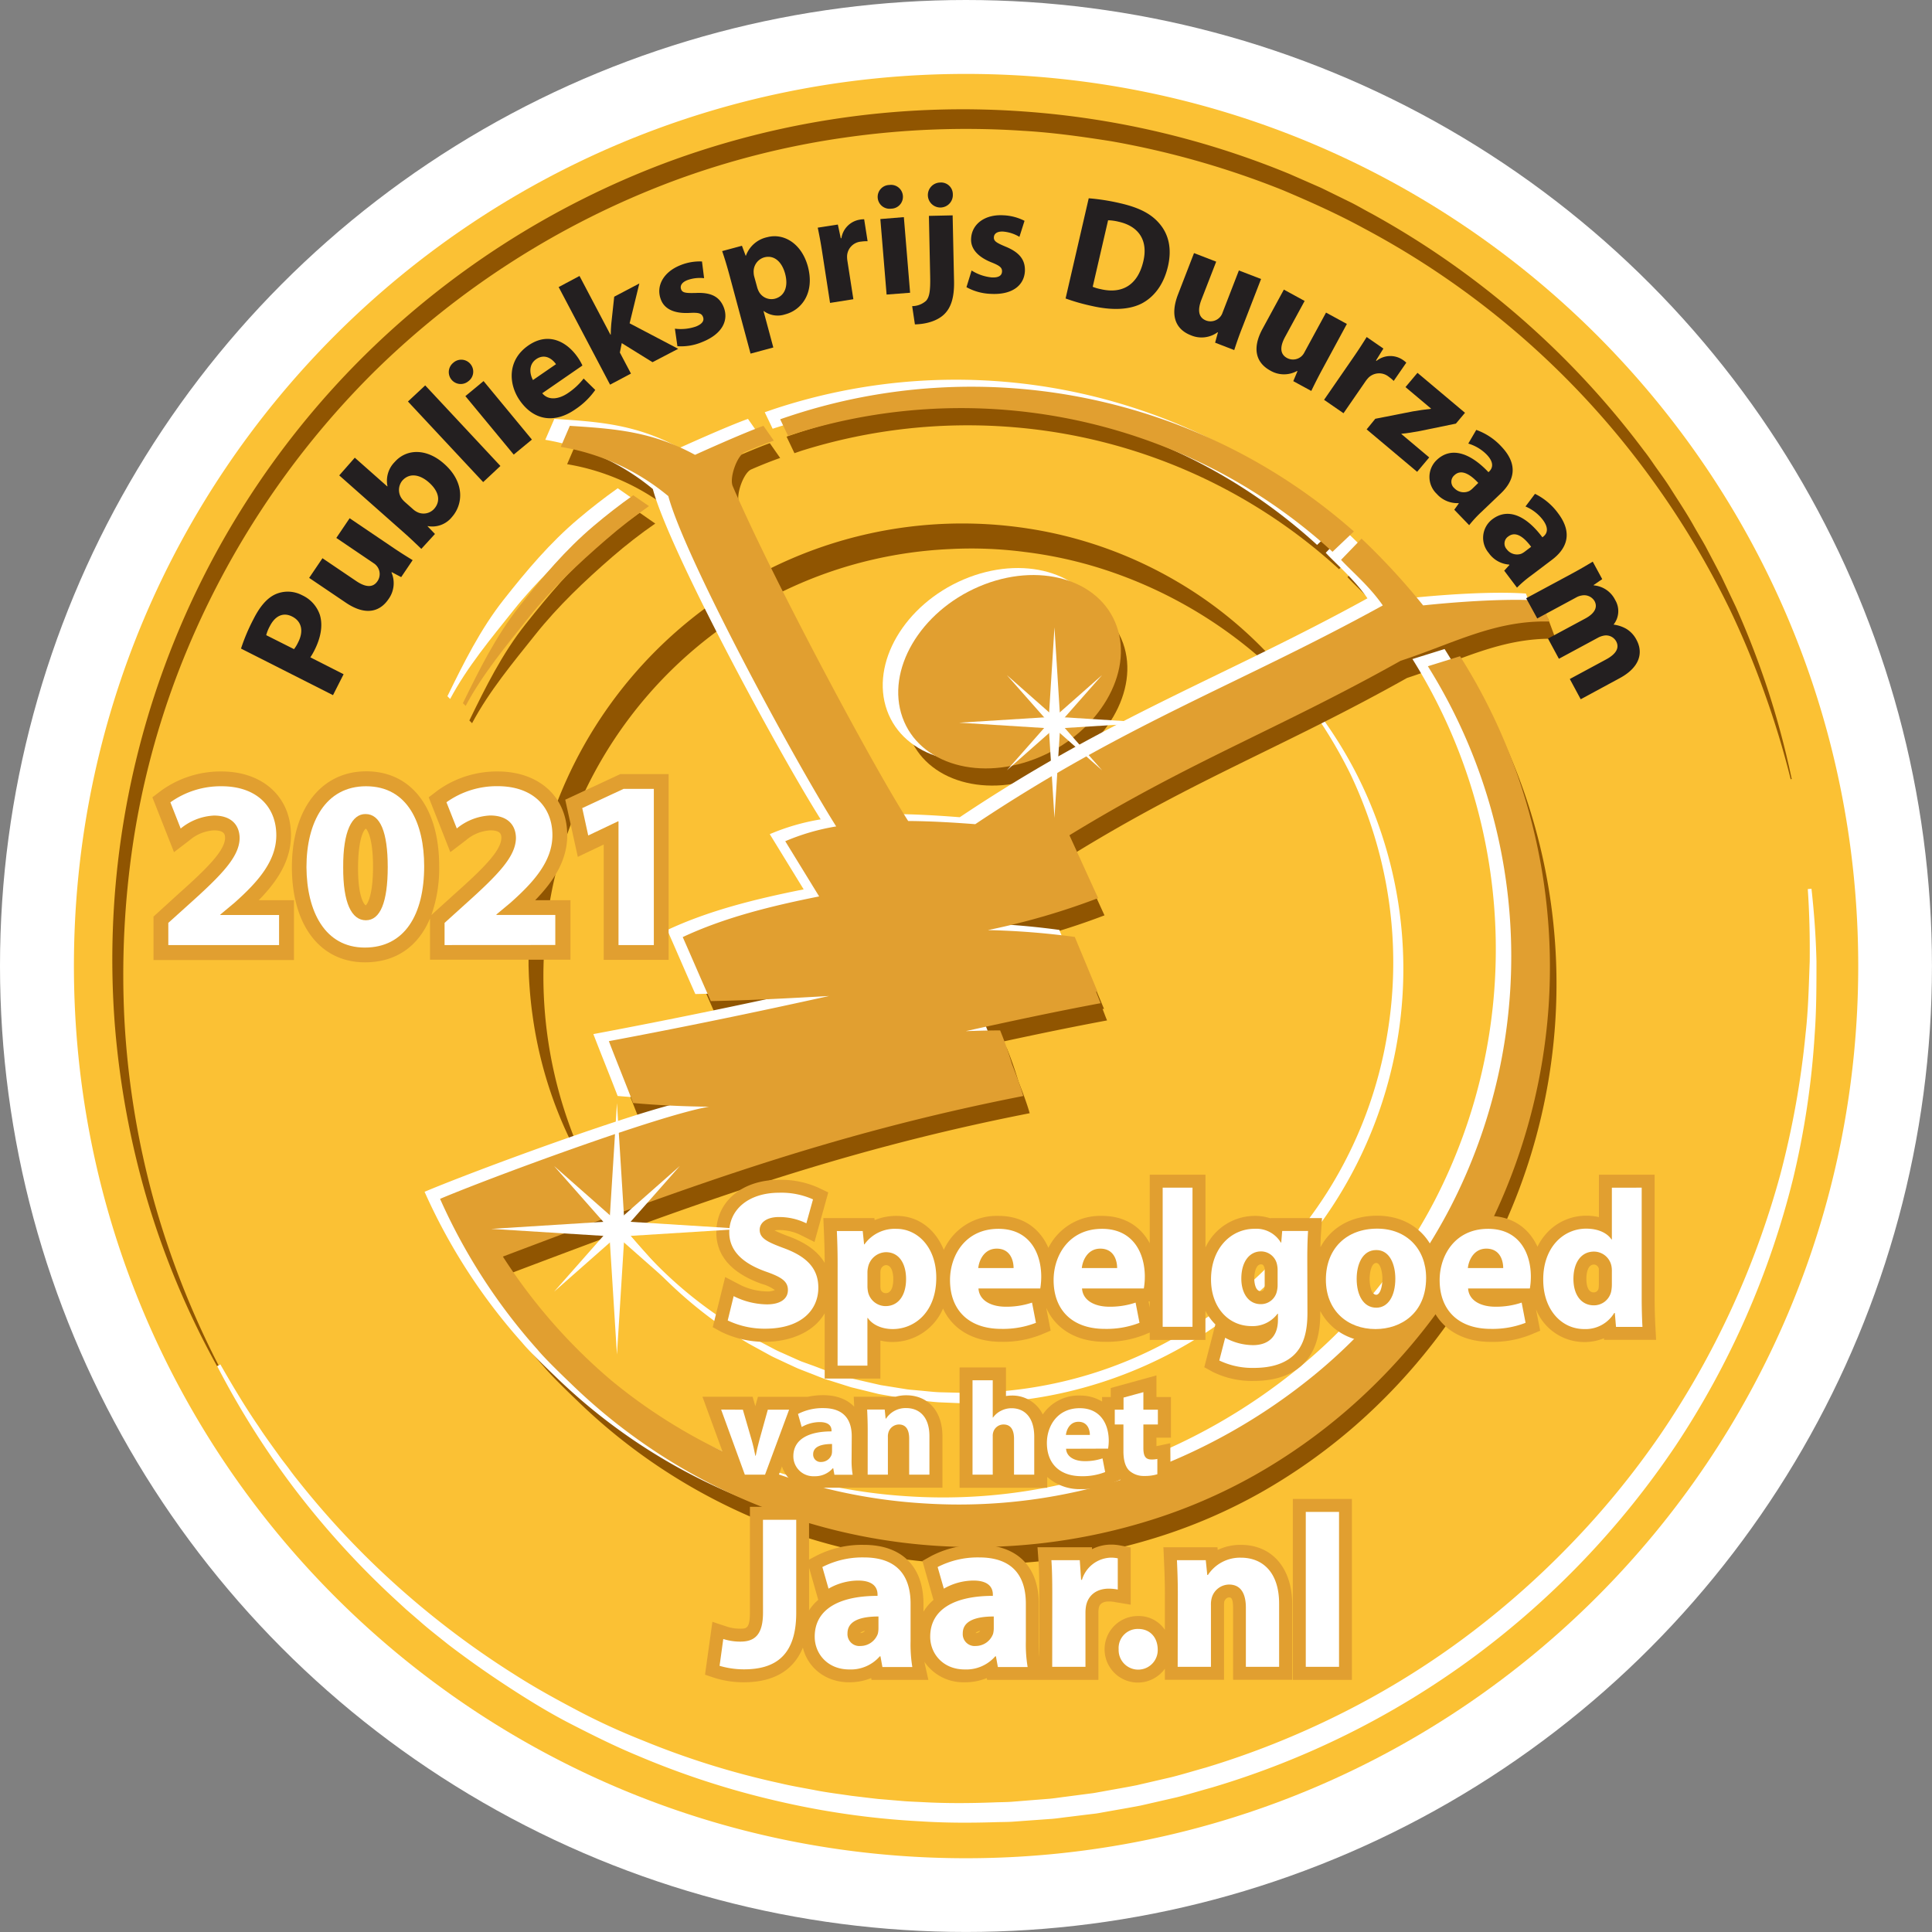 <svg xmlns="http://www.w3.org/2000/svg" viewBox="0 0 522.75 522.75"><rect x="0" y="0" width="522.75" height="522.75" fill="#808080" stroke="none"/><defs><style>.cls-1{fill:#fff;}.cls-2{fill:#fbc134;}.cls-3{fill:#905501;}.cls-4{fill:#e19f30;}.cls-5{fill:#231f20;}</style></defs><g id="itte_achtergrond" data-name="itte achtergrond"><circle class="cls-1" cx="261.37" cy="261.37" r="261.37"/></g><g id="Goud"><circle class="cls-2" cx="261.37" cy="261.37" r="124.49"/><path class="cls-2" d="M261.37,20C128.05,20,20,128.05,20,261.37S128.05,502.79,261.37,502.79,502.79,394.7,502.79,261.37,394.7,20,261.37,20Zm0,361.37a120,120,0,1,1,120-120A120,120,0,0,1,261.37,381.33Z"/><path class="cls-1" d="M161.09,321.27a128.38,128.38,0,0,0,14.55,18.82,112.84,112.84,0,0,0,18,15.51c3.19,2.34,6.62,4.32,10,6.37l5.25,2.76A28.46,28.46,0,0,0,211.5,366l2.7,1.21c.9.39,1.79.82,2.71,1.19l2.77,1c1.86.66,3.67,1.46,5.58,2l5.67,1.69,5.77,1.32,1.44.33c.48.1,1,.16,1.45.24l2.92.47,2.92.47c1,.14,2,.19,2.94.29,2,.16,3.92.42,5.88.5l5.91.15a115.29,115.29,0,0,0,23.45-2.19,114,114,0,0,0,43.1-18.29,118.67,118.67,0,0,0,32.4-33.79,114.81,114.81,0,0,0,16.43-43.85,117.28,117.28,0,0,0-2.1-46.92,121.3,121.3,0,0,0-8-22.26A127.05,127.05,0,0,0,353,189.29l.58-.45a117.26,117.26,0,0,1,13.17,20,116.07,116.07,0,0,1,11.71,70.3,117.77,117.77,0,0,1-94.29,98.44,118.5,118.5,0,0,1-24.06,2.1l-6-.25c-2-.12-4-.4-6-.6-1-.12-2-.19-3-.35l-3-.53-3-.52c-.49-.09-1-.17-1.48-.27l-1.47-.36-5.86-1.44-5.76-1.82c-1.94-.55-3.77-1.39-5.66-2.09l-2.81-1.1c-.92-.39-1.82-.84-2.74-1.25l-2.73-1.28c-.91-.42-1.82-.84-2.69-1.34l-5.29-2.9a118.67,118.67,0,0,1-41.83-42.18Z"/><path class="cls-3" d="M484.52,210.85a241.23,241.23,0,0,0-7.08-23.33A232.34,232.34,0,0,0,468.1,165a236.83,236.83,0,0,0-25.59-41.23,228.28,228.28,0,0,0-73.5-62c-7.08-3.87-14.45-7.16-21.87-10.3a233.78,233.78,0,0,0-46.38-13.24c-7.95-1.26-15.94-2.38-24-2.84a231.67,231.67,0,0,0-48.17,1.83A223.26,223.26,0,0,0,181.9,49.08a230.7,230.7,0,0,0-80.8,51.64,231.73,231.73,0,0,0-52.58,80.35A222,222,0,0,0,36.05,227.8a241,241,0,0,0-2.37,48.4,230.45,230.45,0,0,0,7.75,47.91,236.83,236.83,0,0,0,17.71,45.32l-.41.22a226.16,226.16,0,0,1-18.92-45.08A233.85,233.85,0,0,1,31,276.37,229.92,229.92,0,0,1,97.6,97.2,232.35,232.35,0,0,1,180,44.09a230.26,230.26,0,0,1,97.1-13.92,231.38,231.38,0,0,1,71.8,16.9l5.65,2.48,2.83,1.24c.93.44,1.85.91,2.77,1.35l5.54,2.72c1.84.93,3.62,2,5.43,2.94A231.92,231.92,0,0,1,444.86,122c1.28,1.6,2.39,3.33,3.59,5s2.4,3.32,3.49,5.06c2.18,3.46,4.47,6.86,6.46,10.44,1,1.77,2.08,3.53,3.07,5.32l2.86,5.43,1.42,2.71,1.32,2.77,2.63,5.54a235.25,235.25,0,0,1,8.8,22.86,230.56,230.56,0,0,1,6.29,23.64Z"/><path class="cls-3" d="M350,186.75a121.47,121.47,0,0,0-52.52-33.06,114.69,114.69,0,0,0-20.2-4.34,111.61,111.61,0,0,0-20.59-.77,115.68,115.68,0,0,0-20.38,2.8,114.47,114.47,0,0,0-37.64,16.14,115.72,115.72,0,0,0-47.48,65.54,118.54,118.54,0,0,0,7.2,81.76l-.6.31a112.24,112.24,0,0,1-13.69-40.37c-.51-3.56-.82-7.15-1-10.74l-.09-2.7v-2.7c0-1.8,0-3.61.13-5.41a114.35,114.35,0,0,1,3-21.44,118.27,118.27,0,0,1,48.64-70A116.91,116.91,0,0,1,278.14,143a113.51,113.51,0,0,1,40.71,14.57A111.06,111.06,0,0,1,350.8,186Z"/><path class="cls-1" d="M59.62,369.17c3.25,5.67,6.57,11.3,10.27,16.67,1.78,2.74,3.72,5.36,5.61,8,.93,1.34,2,2.6,2.94,3.91s2,2.61,3,3.86a229.67,229.67,0,0,0,26.88,28.28,235.32,235.32,0,0,0,31.16,23.36c5.47,3.5,11.17,6.61,16.91,9.64s11.66,5.71,17.69,8.1a221.21,221.21,0,0,0,37.09,11.53c3.15.76,6.35,1.27,9.53,1.89s6.39,1,9.59,1.48l4.83.58,2.41.28,2.42.2,4.84.41c1.61.11,3.23.17,4.84.25,6.47.36,12.95.31,19.41.07,1.62-.07,3.24-.05,4.85-.18l4.84-.39,4.84-.38c1.61-.12,3.21-.4,4.81-.59l4.81-.63,2.41-.31c.8-.11,1.59-.28,2.39-.41,3.18-.59,6.37-1.12,9.54-1.75l9.45-2.19c3.13-.79,6.22-1.75,9.34-2.61a230.66,230.66,0,0,0,36-14.31,223.48,223.48,0,0,0,33.08-20.17,235,235,0,0,0,29.18-25.5,228.85,228.85,0,0,0,24.6-30A234.17,234.17,0,0,0,481.65,318a240.39,240.39,0,0,0,6.9-38.36c.73-6.47.87-13,1.11-19.51.07-6.52-.07-13.06-.52-19.57l1-.09c.73,6.52,1.2,13.08,1.35,19.65,0,6.57,0,13.15-.48,19.72a226.56,226.56,0,0,1-5.84,39.06,230.73,230.73,0,0,1-31.77,72.25,232.27,232.27,0,0,1-54.64,57.19,229,229,0,0,1-70.82,35.31c-3.2.88-6.37,1.86-9.58,2.66l-9.69,2.22c-3.25.63-6.52,1.17-9.78,1.76-.82.14-1.63.31-2.45.42L294,491l-4.93.61c-1.64.18-3.28.46-4.93.56l-5,.36-4.95.36c-1.66.12-3.31.09-5,.15-6.62.2-13.24.2-19.85-.22a221.29,221.29,0,0,1-39.27-5.57A224.93,224.93,0,0,1,172.44,475c-6.11-2.52-12-5.48-17.9-8.5S143,460,137.48,456.4,126.57,449,121.33,445c-2.57-2.07-5.19-4.07-7.66-6.26l-3.74-3.23-3.64-3.35a231.5,231.5,0,0,1-26.51-29.22,227.81,227.81,0,0,1-21-33.28Z"/></g><g id="Figuur"><path class="cls-3" d="M165.69,150.66c3.71-3.2,7.58-6.23,11.6-9l-4.21-2.93q-5.51,3.88-10.66,8.26c-7.7,6.5-13.94,14-20.24,21.93S131.35,186,127,194.94l.73.74c4.64-8.69,11-16.3,17.14-24S158.21,157.15,165.69,150.66Z"/><path class="cls-3" d="M216.76,122a150.22,150.22,0,0,1,58.16-6.35A148.33,148.33,0,0,1,362.3,154l5.79-5.5a155.25,155.25,0,0,0-34-22.87,156.41,156.41,0,0,0-118.89-8.29q-1.18.39-2.37.81l2.13,4.47Z"/><path class="cls-3" d="M147.23,369.88c1.45,1.77,4.89,5.23,9.09,9.24h0a156.22,156.22,0,0,0,94.59,43.46,159.26,159.26,0,0,0,61.58-6.44,145.74,145.74,0,0,0,28.69-12.32,155.44,155.44,0,0,0,25.53-18.1,160.16,160.16,0,0,0,37.82-49A157.91,157.91,0,0,0,413,216.12a156.22,156.22,0,0,0-16.16-34l-8.69,2.71a148,148,0,0,1,6,146.56A145.08,145.08,0,0,1,358.16,376a158.18,158.18,0,0,1-49.67,27.9,146.86,146.86,0,0,1-56.72,7.54,146.81,146.81,0,0,1-84.43-33.14,150.33,150.33,0,0,1-29.53-33.64c47.8-18.07,87.85-33.07,140.8-43.45-.9-3.12-2-5.89-3.06-8.65a95.91,95.91,0,0,0-3.2-9.11c-3.1,0-6.19.11-9.28.2,12.17-2.7,24.34-5.29,36.47-7.55-.42-1-.81-2.08-1.22-3.12l.4,0q-3.09-7.39-6.17-14.8A206.05,206.05,0,0,0,269,256.34a189.58,189.58,0,0,0,29.85-8.67c-2.62-5.67-5.15-11.34-7.76-17,32.93-20.18,56.77-28.79,89.62-47.23,14-4.54,25.37-11,40.18-10.6l-2.1-5.66c-12.51-.89-32,1.3-32,1.3a183.25,183.25,0,0,0-16.67-18.07l-5.53,5.74c2.9,3.15,7.71,7.16,11.28,12.33-38.48,21.18-69.43,31.88-110.31,59.22-6-.47-12.12-.82-18.14-.86C238,212.08,210.69,161.11,200,136.25c-1-2.25,1.17-8.33,3.25-9.23,2.8-1.23,5.65-2.34,7.84-3.11l-2.8-4c-5.95,2.13-18.51,7.85-18.51,7.85-11.78-6.39-21.76-7.07-33.88-7.85l-2.45,5.69a61.38,61.38,0,0,1,29.1,13.33c4.52,16.74,33.63,70.67,45.42,89.37a60.13,60.13,0,0,0-13.78,4l9.17,14.94c-13,2.59-25.64,5.72-36.91,11,2.57,5.81,5,11.52,7.6,17.32,10.66-.2,21.31-.77,32-1.38-19.9,4.41-39.85,8.53-59.59,12.22,2.16,5.61,4.42,11.13,6.58,16.74,6.87.62,13.7.92,20.51,1-13.72,2.35-59.95,19.51-72.76,24.92A157.24,157.24,0,0,0,147.23,369.88Z"/><path class="cls-3" d="M266.66,163.35c-16,6.83-25.28,22.68-20.73,35.41s21.21,17.52,37.21,10.69,25.29-22.68,20.74-35.41S282.67,156.52,266.66,163.35Z"/><path class="cls-1" d="M159.76,144.1q5.56-4.8,11.59-9.06l-4.21-2.93q-5.49,3.9-10.65,8.27c-7.7,6.5-14,14-20.25,21.93s-10.83,17.16-15.18,26.07l.74.74c4.64-8.69,11-16.3,17.14-24S152.27,150.59,159.76,144.1Z"/><path class="cls-1" d="M210.83,115.44a149.73,149.73,0,0,1,114.12,10,148,148,0,0,1,31.42,22l5.79-5.5A156.36,156.36,0,0,0,209.3,110.72l-2.38.82,2.14,4.47C209.65,115.81,210.24,115.63,210.83,115.44Z"/><path class="cls-1" d="M141.3,363.31c1.45,1.77,4.89,5.24,9.09,9.24l0,0A156.3,156.3,0,0,0,245,416a159.12,159.12,0,0,0,61.59-6.45,146,146,0,0,0,28.69-12.31,154.93,154.93,0,0,0,25.52-18.1A159,159,0,0,0,414.82,270.6a158.1,158.1,0,0,0-7.8-61.05,156.11,156.11,0,0,0-16.15-33.94l-8.7,2.71a148,148,0,0,1,6,146.56,145.08,145.08,0,0,1-35.94,44.55,158.18,158.18,0,0,1-49.67,27.9,146.89,146.89,0,0,1-56.72,7.54,146.81,146.81,0,0,1-84.43-33.14,150.09,150.09,0,0,1-29.53-33.64c47.8-18.07,87.85-33.07,140.8-43.45-.9-3.12-2-5.89-3.06-8.66-1-3.15-2-6.32-3.2-9.1-3.1,0-6.2.11-9.29.2,12.18-2.7,24.35-5.29,36.47-7.55l-1.22-3.12.4,0-6.16-14.8a206.05,206.05,0,0,0-23.53-1.85,188.85,188.85,0,0,0,29.85-8.68c-2.62-5.67-5.16-11.34-7.77-17,32.94-20.17,56.78-28.78,89.63-47.22,14-4.55,25.37-11,40.18-10.61l-2.11-5.65c-12.5-.89-31.95,1.29-31.95,1.29a183.25,183.25,0,0,0-16.67-18.06l-5.54,5.74c2.91,3.15,7.72,7.16,11.29,12.32-38.48,21.19-69.44,31.89-110.31,59.23-6-.47-12.12-.83-18.15-.86-9.47-14.75-36.78-65.72-47.46-90.58-1-2.26,1.18-8.33,3.25-9.24,2.8-1.22,5.66-2.33,7.85-3.1l-2.8-4c-5.95,2.13-18.51,7.85-18.51,7.85-11.78-6.39-21.77-7.07-33.88-7.85L147.54,119a61.5,61.5,0,0,1,29.1,13.32c4.52,16.75,33.63,70.67,45.42,89.38a59.84,59.84,0,0,0-13.78,4l9.17,14.94c-13,2.59-25.64,5.72-36.91,11,2.57,5.81,5,11.51,7.6,17.32,10.65-.21,21.31-.78,32-1.39-19.91,4.42-39.85,8.53-59.59,12.23,2.16,5.61,4.41,11.13,6.57,16.74,6.88.61,13.71.91,20.52,1-13.72,2.36-60,19.51-72.76,24.93A157.36,157.36,0,0,0,141.3,363.31Z"/><path class="cls-1" d="M260.73,156.79c-16,6.83-25.28,22.68-20.73,35.41s21.21,17.52,37.21,10.69,25.28-22.69,20.73-35.42S276.73,150,260.73,156.79Z"/><path class="cls-4" d="M164,146q5.56-4.82,11.59-9.06L171.33,134q-5.49,3.89-10.65,8.26c-7.7,6.51-14,14-20.25,21.93s-10.83,17.16-15.18,26.07l.74.74c4.64-8.69,11-16.3,17.14-24S156.47,152.5,164,146Z"/><path class="cls-4" d="M215,117.36a149.79,149.79,0,0,1,114.12,9.94,148.39,148.39,0,0,1,31.42,22l5.79-5.5a156.32,156.32,0,0,0-152.86-31.16q-1.2.39-2.37.81l2.13,4.47Z"/><path class="cls-4" d="M145.49,365.23c1.45,1.77,4.89,5.23,9.09,9.24h0a156.3,156.3,0,0,0,94.59,43.46,159.1,159.1,0,0,0,61.59-6.44,146,146,0,0,0,28.69-12.32A154.93,154.93,0,0,0,365,381.08,159,159,0,0,0,419,272.51a158,158,0,0,0-7.8-61,156.18,156.18,0,0,0-16.15-33.95l-8.7,2.71a148,148,0,0,1,6,146.56,145.12,145.12,0,0,1-35.94,44.56,158.35,158.35,0,0,1-49.67,27.89A146.89,146.89,0,0,1,250,406.78a146.81,146.81,0,0,1-84.43-33.14A150.12,150.12,0,0,1,136.07,340c47.8-18.07,87.85-33.07,140.8-43.45-.9-3.12-2-5.88-3.06-8.65a94.72,94.72,0,0,0-3.2-9.1c-3.1,0-6.2.1-9.29.2,12.18-2.7,24.35-5.3,36.47-7.56l-1.22-3.12.4,0q-3.08-7.41-6.16-14.81a208.35,208.35,0,0,0-23.53-1.85A189.89,189.89,0,0,0,297.13,243c-2.62-5.67-5.16-11.34-7.77-17,32.94-20.18,56.78-28.79,89.63-47.22,14-4.55,25.37-11,40.18-10.61l-2.1-5.65c-12.51-.9-32,1.29-32,1.29a184.48,184.48,0,0,0-16.67-18.07l-5.54,5.74c2.91,3.15,7.72,7.17,11.29,12.33C335.71,185,304.75,195.71,263.88,223c-6-.46-12.12-.82-18.15-.86-9.47-14.75-36.78-65.72-47.46-90.58-1-2.25,1.18-8.32,3.25-9.23,2.8-1.23,5.66-2.34,7.85-3.11l-2.8-4c-5.95,2.13-18.51,7.85-18.51,7.85-11.78-6.39-21.77-7.06-33.88-7.85l-2.45,5.69a61.38,61.38,0,0,1,29.1,13.33c4.52,16.75,33.63,70.67,45.42,89.37a59.84,59.84,0,0,0-13.78,4l9.17,14.94c-13,2.59-25.64,5.72-36.91,11,2.57,5.81,5,11.52,7.6,17.32,10.65-.2,21.31-.77,32-1.38-19.9,4.41-39.85,8.53-59.59,12.22,2.16,5.61,4.41,11.13,6.57,16.74,6.88.62,13.71.92,20.52,1-13.72,2.36-60,19.51-72.76,24.93A157.36,157.36,0,0,0,145.49,365.23Z"/><path class="cls-4" d="M264.92,158.7c-16,6.83-25.28,22.68-20.73,35.42s21.21,17.51,37.21,10.68,25.28-22.68,20.74-35.41S280.92,151.87,264.92,158.7Z"/></g><g id="Laag_7" data-name="Laag 7"><path class="cls-4" d="M447.9,358.82c-.1-1.7-.2-4.69-.2-7.54V317.85H432.63v11.47a15.26,15.26,0,0,0-3.45-.38,14.39,14.39,0,0,0-10.26,4.27,15.76,15.76,0,0,0-2.92,4.12c-2.18-4.76-6.52-8.34-13.36-8.34a15.7,15.7,0,0,0-14.82,9.25c-2.55-5.7-8.08-9.3-15.17-9.3s-12.56,3.22-15.36,8.53c0-1.78.1-3.06.17-4.17l.24-3.72H343.75v.07a13.19,13.19,0,0,0-4.26-.66,14.75,14.75,0,0,0-13.32,8.55V317.85H311.09v18.54c-2.31-4.29-6.52-7.4-12.9-7.4a15.67,15.67,0,0,0-14.52,8.65c-2.14-4.92-6.52-8.65-13.51-8.65a15.69,15.69,0,0,0-14.79,9.2c-2.11-5.15-6.46-9.2-12.81-9.2a15.15,15.15,0,0,0-5.91,1.15l-.06-.56H222.78l.15,3.65c.11,2.49.21,5.24.21,8.49-1.81-3.07-5-5.45-9.76-7.2a36.72,36.72,0,0,1-3.81-1.6,5.5,5.5,0,0,1,1.15-.11,13.19,13.19,0,0,1,5.86,1.33l3.8,1.9,3.73-13.4-2.66-1.27a24.65,24.65,0,0,0-10.63-2.14c-10,0-17,5.85-17,14.22,0,6.34,4.1,11,12.23,13.92a11.31,11.31,0,0,1,3.61,1.68,4.58,4.58,0,0,1-2.15.38,16.85,16.85,0,0,1-7.34-1.83l-3.95-2.07-3.37,13.57,2.35,1.29A26.67,26.67,0,0,0,207,363.06c6.54,0,13.11-2.45,16.14-7.73V373h15.07V362.72a14,14,0,0,0,3.35.39,14.89,14.89,0,0,0,13.6-9.05c2.59,5.63,8.21,9,15.75,9a27.82,27.82,0,0,0,10.75-1.92l2.62-1.1-1.21-6.22c2.54,5.77,8.21,9.24,15.86,9.24a27.82,27.82,0,0,0,10.75-1.92l1.41-.59v2h15.07v-7.89a14.59,14.59,0,0,0,2.69,3.7l-3,11.58,2.39,1.31a23.94,23.94,0,0,0,11,2.39c5.4,0,9.71-1.36,12.81-4.05,3.48-3.05,5.18-7.73,5.18-14.31v-.55c2.75,5.19,8.13,8.4,14.92,8.4,7.91,0,12.92-4,15.38-9.22,2.56,5.73,8.21,9.17,15.82,9.17a27.78,27.78,0,0,0,10.75-1.92l2.63-1.1-1.13-5.8A14.1,14.1,0,0,0,434,362.09l0,.44h14.1Zm-209.61-10a4.54,4.54,0,0,1-.08-.93v-3.56a3,3,0,0,1,.07-.67,1.62,1.62,0,0,1,1.42-1.35c1.77,0,2,2.64,2,3.77,0,1.43-.26,3.82-2.07,3.82A1.37,1.37,0,0,1,238.29,348.82Zm72.48,3.31h.32v1.67Zm121.84-8.81c0,.15,0,.55,0,.74v3.4a7.16,7.16,0,0,1-.08,1.14,1.29,1.29,0,0,1-1.3,1.09c-1.82,0-2-2.56-2-3.66,0-.91.15-3.88,2.07-3.88A1.43,1.43,0,0,1,432.61,343.32Zm-60.22-1.59c1.12,0,1.65,2.53,1.65,4.24,0,2.45-.73,4.36-1.65,4.36-1.43,0-1.81-2.81-1.81-4.3C370.58,344.83,370.91,341.73,372.39,341.73ZM342.13,343a3.31,3.31,0,0,1,.06.64v3.82a4.78,4.78,0,0,1-.08,1.07l-.05.15a.91.91,0,0,1-.93.69c-1.74,0-1.76-3.26-1.76-3.4,0-1.86.57-3.87,1.81-3.87C341.44,342.1,341.86,342.1,342.13,343Z"/><path class="cls-4" d="M205.08,377.93l-.71,2.54-.73-2.54H190.07l9,24.6h10.36l2.15-5.77a8.92,8.92,0,0,0,8.77,6.17,11.34,11.34,0,0,0,3-.4H255v-13.9c0-6.74-3.85-11.1-9.8-11.1a10.46,10.46,0,0,0-2.92.4H231l.12,2.68c-1.93-2-4.77-3.11-8.38-3.11a19.72,19.72,0,0,0-4.18.44H205.08Z"/><path class="cls-4" d="M259.64,370v32.56h23.71v-2.94a13.21,13.21,0,0,0,9.28,3.3,19.92,19.92,0,0,0,7.72-1.39l2.63-1.1,0-.16.1.11a9.31,9.31,0,0,0,6.61,2.54,15,15,0,0,0,4.74-.68l2.31-.86-.09-10.88-3.74.79V389h3.92v-11h-3.92v-5.85l-12.37,3.41v2.44h-2.34v1.22a11.42,11.42,0,0,0-6-1.62,11.71,11.71,0,0,0-10.05,5.11,9.14,9.14,0,0,0-8.38-5.11,10.63,10.63,0,0,0-1.58.13V370Z"/><path class="cls-4" d="M301.86,433.51l4.08.68v-15.5l-2.87-.53a12.8,12.8,0,0,0-2.52-.23,11.44,11.44,0,0,0-5.08,1.24l0-.53H280.72l.27,3.75c.16,2.28.23,4.88.23,9.26v16.78c-.08-1-.15-2.39-.15-4.37V434c0-10.18-5.88-16-16.14-16A27,27,0,0,0,252,421l-2.42,1.35,3,10.56a12.43,12.43,0,0,0-2.71,3.19V434c0-10.18-5.88-16-16.14-16a27,27,0,0,0-12.94,3l-1.88,1V407.71h-16v28.61c0,4.36-1,4.36-2.64,4.36a11.53,11.53,0,0,1-3.51-.53l-4-1.33-2,14.31,2.76.92a26.5,26.5,0,0,0,7.72,1.13c8.09,0,13.49-3.22,16-9.38,1.32,5.51,6.24,9.38,12.48,9.38a15.42,15.42,0,0,0,6-1.14l.09.49h15.38l-.95-4.26c0-.15-.07-.35-.11-.62A12.72,12.72,0,0,0,261,455.18a15.42,15.42,0,0,0,6-1.14l.09.49H297.2V436.38a7.29,7.29,0,0,1,.1-1.28c.09-.44.38-1.78,2.72-1.78A9.54,9.54,0,0,1,301.86,433.51Zm-69.05,8.35v-.07a2.78,2.78,0,0,1,1.23-.54A1.62,1.62,0,0,1,232.81,441.86Zm-13.89-6.15v-11.5l2.48,8.67A12.74,12.74,0,0,0,218.92,435.71ZM264,441.86v-.06a2.76,2.76,0,0,1,1.23-.55A1.51,1.51,0,0,1,264,441.86Z"/><path class="cls-4" d="M335.76,418a14.29,14.29,0,0,0-6.28,1.37l-.07-.72H314.79l.16,3.66c.12,2.63.24,5.56.24,9.05V441a8.47,8.47,0,0,0-7.19-3.74,9,9,0,1,0,7.19,14.24v3h16V434.37a8.29,8.29,0,0,1,.05-1h0c.45-1.14,1.13-1.14,1.35-1.14.37,0,1.05,0,1.05,2.76v19.51h16V434C349.6,424.26,344.17,418,335.76,418Z"/><rect class="cls-4" x="349.81" y="405.58" width="15.98" height="48.95"/><path class="cls-4" d="M78.73,226c0-10.32-7.56-17.26-18.82-17.26a27.44,27.44,0,0,0-16.26,5.16l-2.42,1.83,5.85,14.84,4.21-3.21a11.1,11.1,0,0,1,6.61-2.69c2.89,0,3,1.2,3,2.11-.12,3.33-4.5,7.86-12.53,15L41.54,248v11.76h38V243.58H70C74.86,238.62,78.73,233,78.73,226Z"/><path class="cls-4" d="M153.48,226c0-10.32-7.56-17.26-18.82-17.26a27.44,27.44,0,0,0-16.26,5.16L116,215.73l5.85,14.84,4.21-3.21a11.1,11.1,0,0,1,6.6-2.69c2.89,0,3,1.2,3,2.11-.13,3.33-4.5,7.86-12.53,15l-6.41,5.8a38,38,0,0,0,2.11-13.23c0-15.82-7.56-25.65-19.73-25.65s-20.12,10.17-20.12,25.93,7.67,25.75,19.79,25.75c8.32,0,14.41-4.27,17.58-11.89v11.18h38V243.58h-9.55C149.61,238.62,153.48,233,153.48,226ZM99,224.21s1.93,1.5,1.93,10.31S99,244.94,99,244.94h0c-.1,0-.11,0-.23-.12-.33-.33-1.94-2.35-1.89-10.21S98.49,224.44,99,224.21Z"/><polygon class="cls-4" points="167.84 209.45 152.94 216.38 156.34 231.84 163.35 228.5 163.35 259.71 180.91 259.71 180.91 209.45 167.84 209.45"/><polygon class="cls-1" points="166.93 298.48 168.93 330.49 200.94 332.5 168.93 334.5 166.93 366.51 164.92 334.5 132.91 332.5 164.92 330.49 166.93 298.48"/><polygon class="cls-1" points="183.94 315.49 168.93 332.5 183.94 349.5 166.93 334.5 149.92 349.5 164.92 332.5 149.92 315.49 166.93 330.49 183.94 315.49"/><polygon class="cls-1" points="285.31 169.75 286.83 194.02 311.09 195.54 286.83 197.06 285.31 221.32 283.79 197.06 259.53 195.54 283.79 194.02 285.31 169.75"/><polygon class="cls-1" points="298.2 182.65 286.83 195.54 298.2 208.43 285.31 197.06 272.42 208.43 283.79 195.54 272.42 182.65 285.31 194.02 298.2 182.65"/></g><g id="Laag_3" data-name="Laag 3"><path class="cls-1" d="M198.51,350.7a20.49,20.49,0,0,0,9,2.23c3.72,0,5.68-1.54,5.68-3.88s-1.7-3.5-6-5c-5.94-2.12-9.87-5.41-9.87-10.61,0-6.1,5.15-10.72,13.53-10.72a21,21,0,0,1,9.13,1.8l-1.8,6.48a16.73,16.73,0,0,0-7.43-1.7c-3.5,0-5.2,1.65-5.2,3.45,0,2.28,2,3.29,6.63,5,6.32,2.34,9.24,5.63,9.24,10.67,0,6-4.57,11.09-14.39,11.09a23.22,23.22,0,0,1-10.13-2.23Z"/><path class="cls-1" d="M226.64,341.78c0-3.39-.1-6.26-.21-8.7h7l.37,3.61h.1a10.09,10.09,0,0,1,8.65-4.2c5.68,0,10.78,4.94,10.78,13.22,0,9.45-6,13.9-11.78,13.9-3.14,0-5.58-1.27-6.74-3h-.11v12.9h-8.07Zm8.07,6.11a8.09,8.09,0,0,0,.16,1.69,4.88,4.88,0,0,0,4.72,3.82c3.5,0,5.57-2.91,5.57-7.32,0-4.14-1.85-7.27-5.46-7.27a5.07,5.07,0,0,0-4.83,4.09,6,6,0,0,0-.16,1.43Z"/><path class="cls-1" d="M264.75,348.63c.21,3.34,3.56,4.93,7.32,4.93a21.5,21.5,0,0,0,7.17-1.11l1.06,5.47a24.6,24.6,0,0,1-9.39,1.64c-8.81,0-13.86-5.09-13.86-13.21,0-6.58,4.09-13.86,13.11-13.86,8.39,0,11.57,6.53,11.57,12.95a20.18,20.18,0,0,1-.26,3.19Zm9.5-5.52c0-2-.85-5.26-4.56-5.26-3.4,0-4.78,3.14-5,5.26Z"/><path class="cls-1" d="M292.77,348.63c.22,3.34,3.56,4.93,7.33,4.93a21.4,21.4,0,0,0,7.16-1.11l1.06,5.47a24.6,24.6,0,0,1-9.39,1.64c-8.81,0-13.85-5.09-13.85-13.21,0-6.58,4.09-13.86,13.11-13.86,8.38,0,11.57,6.53,11.57,12.95a18.78,18.78,0,0,1-.27,3.19Zm9.5-5.52c0-2-.84-5.26-4.56-5.26-3.4,0-4.78,3.14-5,5.26Z"/><path class="cls-1" d="M314.59,321.35h8.07V359h-8.07Z"/><path class="cls-1" d="M353.76,355.26c0,5-1,9.08-4,11.68-2.82,2.44-6.69,3.18-10.51,3.18a20.8,20.8,0,0,1-9.34-2l1.59-6.16a15.75,15.75,0,0,0,7.54,2c3.82,0,6.74-2,6.74-6.85v-1.65h-.11a8.38,8.38,0,0,1-7,3.35c-6.42,0-11-5.2-11-12.63,0-8.39,5.36-13.7,11.78-13.7a7.73,7.73,0,0,1,7.11,3.72h.11l.26-3.13h7c-.11,1.7-.21,3.87-.21,7.75Zm-8.07-11.62a6.86,6.86,0,0,0-.16-1.49,4.42,4.42,0,0,0-4.35-3.55c-3,0-5.31,2.65-5.31,7.37,0,3.88,1.91,6.9,5.26,6.9a4.42,4.42,0,0,0,4.3-3.23,7.53,7.53,0,0,0,.26-2.18Z"/><path class="cls-1" d="M385.87,345.76c0,9.5-6.74,13.85-13.69,13.85-7.59,0-13.43-5-13.43-13.37s5.52-13.8,13.9-13.8C380.56,332.44,385.87,337.91,385.87,345.76Zm-18.79.27c0,4.46,1.86,7.8,5.31,7.8,3.18,0,5.15-3.13,5.15-7.86,0-3.82-1.49-7.74-5.15-7.74C368.57,338.23,367.08,342.21,367.08,346Z"/><path class="cls-1" d="M397.23,348.63c.21,3.34,3.55,4.93,7.32,4.93a21.5,21.5,0,0,0,7.17-1.11l1.06,5.47a24.65,24.65,0,0,1-9.4,1.64c-8.81,0-13.85-5.09-13.85-13.21,0-6.58,4.09-13.86,13.11-13.86,8.39,0,11.57,6.53,11.57,12.95a18.78,18.78,0,0,1-.27,3.19Zm9.5-5.52c0-2-.85-5.26-4.57-5.26-3.39,0-4.77,3.14-5,5.26Z"/><path class="cls-1" d="M444.2,321.35v29.93c0,2.92.1,6,.21,7.75h-7.16l-.32-3.77h-.16a9.06,9.06,0,0,1-8.12,4.35c-6.16,0-11.09-5.25-11.09-13.32-.06-8.75,5.41-13.85,11.62-13.85,3.24,0,5.68,1.17,6.84,2.92h.11v-14Zm-8.07,22.71a7,7,0,0,0-.11-1.48,4.84,4.84,0,0,0-4.72-3.93c-3.71,0-5.57,3.29-5.57,7.38,0,4.4,2.17,7.16,5.52,7.16a4.78,4.78,0,0,0,4.72-3.87,10.22,10.22,0,0,0,.16-1.86Z"/><path class="cls-1" d="M201,381.43l2.37,8.17c.44,1.51.72,2.88,1,4.28h.11c.29-1.44.58-2.77,1-4.28l2.27-8.17h5.76L207,399h-5.47l-6.41-17.6Z"/><path class="cls-1" d="M230.42,394.78a22.43,22.43,0,0,0,.29,4.25h-4.94l-.32-1.76h-.11a6.35,6.35,0,0,1-5,2.16,5.4,5.4,0,0,1-5.68-5.4c0-4.58,4.1-6.73,10.33-6.73v-.22c0-1-.51-2.3-3.21-2.3a9.93,9.93,0,0,0-4.86,1.33l-1-3.53a14.48,14.48,0,0,1,6.84-1.58c5.86,0,7.7,3.45,7.7,7.63Zm-5.29-4.07c-2.88,0-5.11.69-5.11,2.78a2,2,0,0,0,2.16,2.08,3,3,0,0,0,2.84-2,4,4,0,0,0,.11-.94Z"/><path class="cls-1" d="M234.78,387c0-2.19-.08-4-.15-5.61h4.75l.25,2.45h.11a6.32,6.32,0,0,1,5.44-2.85c3.6,0,6.3,2.41,6.3,7.6V399H246v-9.76c0-2.26-.79-3.81-2.78-3.81a3,3,0,0,0-2.8,2.05,3.83,3.83,0,0,0-.18,1.37V399h-5.47Z"/><path class="cls-1" d="M263.14,373.47h5.47v10.08h.08a5.79,5.79,0,0,1,2.16-1.83,6.11,6.11,0,0,1,2.84-.69c3.49,0,6.15,2.41,6.15,7.74V399h-5.47v-9.68c0-2.31-.79-3.89-2.84-3.89a2.9,2.9,0,0,0-2.74,1.94,3.27,3.27,0,0,0-.18,1.19V399h-5.47Z"/><path class="cls-1" d="M288.45,392c.14,2.27,2.41,3.35,5,3.35a14.63,14.63,0,0,0,4.86-.75l.72,3.7a16.58,16.58,0,0,1-6.37,1.12c-6,0-9.4-3.46-9.4-9,0-4.47,2.77-9.4,8.89-9.4,5.69,0,7.85,4.43,7.85,8.78a13.11,13.11,0,0,1-.18,2.16Zm6.44-3.74c0-1.33-.57-3.56-3.09-3.56-2.31,0-3.24,2.12-3.39,3.56Z"/><path class="cls-1" d="M309.37,376.68v4.75h3.92v4h-3.92v6.37c0,2.12.54,3.1,2.16,3.1a6.65,6.65,0,0,0,1.62-.15l0,4.14a11.52,11.52,0,0,1-3.53.47,5.85,5.85,0,0,1-4.14-1.51c-1-1.05-1.51-2.74-1.51-5.22v-7.2h-2.34v-4H304v-3.28Z"/><path class="cls-1" d="M206.44,411.21h9v25.17c0,11.34-5.43,15.3-14.12,15.3a23.32,23.32,0,0,1-6.62-.95l1-7.26a14.94,14.94,0,0,0,4.61.71c3.78,0,6.14-1.72,6.14-7.86Z"/><path class="cls-1" d="M246.38,444.06a37.87,37.87,0,0,0,.47,7h-8.09l-.53-2.9h-.18a10.4,10.4,0,0,1-8.27,3.55c-5.85,0-9.34-4.25-9.34-8.86,0-7.51,6.74-11.05,17-11.05v-.36c0-1.59-.83-3.78-5.26-3.78a16.25,16.25,0,0,0-8,2.19L222.51,424a23.77,23.77,0,0,1,11.23-2.6c9.63,0,12.64,5.67,12.64,12.52Zm-8.69-6.68c-4.72,0-8.38,1.12-8.38,4.55a3.22,3.22,0,0,0,3.54,3.43,5,5,0,0,0,4.67-3.31,6.38,6.38,0,0,0,.17-1.54Z"/><path class="cls-1" d="M277.57,444.06a36.88,36.88,0,0,0,.48,7H270l-.53-2.9h-.18a10.39,10.39,0,0,1-8.27,3.55c-5.85,0-9.33-4.25-9.33-8.86,0-7.51,6.73-11.05,16.95-11.05v-.36c0-1.59-.83-3.78-5.26-3.78a16.25,16.25,0,0,0-8,2.19L253.7,424a23.77,23.77,0,0,1,11.23-2.6c9.63,0,12.64,5.67,12.64,12.52Zm-8.68-6.68c-4.73,0-8.39,1.12-8.39,4.55a3.22,3.22,0,0,0,3.54,3.43,5,5,0,0,0,4.67-3.31,6.37,6.37,0,0,0,.18-1.54Z"/><path class="cls-1" d="M284.72,431.65c0-4.25-.06-7-.24-9.51h7.68l.36,5.32h.23a8.42,8.42,0,0,1,7.8-6,8.79,8.79,0,0,1,1.89.18v8.45a13.25,13.25,0,0,0-2.42-.24c-3.31,0-5.55,1.77-6.14,4.55a10.43,10.43,0,0,0-.18,2V451h-9Z"/><path class="cls-1" d="M302.68,446.24a5.16,5.16,0,0,1,5.32-5.49c3.07,0,5.19,2.18,5.25,5.49a5.29,5.29,0,1,1-10.57,0Z"/><path class="cls-1" d="M318.69,431.35c0-3.6-.12-6.61-.24-9.21h7.8l.41,4h.18a10.38,10.38,0,0,1,8.92-4.67c5.91,0,10.34,4,10.34,12.46V451h-9V435c0-3.72-1.3-6.26-4.55-6.26a4.93,4.93,0,0,0-4.61,3.36,6.65,6.65,0,0,0-.29,2.25V451h-9Z"/><path class="cls-1" d="M353.31,409.08h9V451h-9Z"/><path class="cls-1" d="M45.54,255.71v-6L51,244.79c9.23-8.26,13.71-13,13.84-17.94,0-3.45-2.08-6.18-6.95-6.18a15.33,15.33,0,0,0-9,3.51l-2.79-7.09a23.4,23.4,0,0,1,13.84-4.35c9.56,0,14.82,5.59,14.82,13.26,0,7.09-5.13,12.74-11.24,18.2l-3.9,3.25v.13H75.51v8.13Z"/><path class="cls-1" d="M114.77,234.39c0,13.06-5.26,22-16.06,22S83,246.61,82.92,234.64c0-12.22,5.2-21.9,16.12-21.9C110.35,212.74,114.77,222.81,114.77,234.39Zm-21.91.25C92.8,244.33,95.14,249,99,249s5.91-4.81,5.91-14.43c0-9.37-2-14.31-6-14.31C95.27,220.21,92.8,224.83,92.86,234.64Z"/><path class="cls-1" d="M120.29,255.71v-6l5.46-4.94c9.23-8.26,13.72-13,13.85-17.94,0-3.45-2.08-6.18-7-6.18a15.29,15.29,0,0,0-9,3.51l-2.8-7.09a23.45,23.45,0,0,1,13.85-4.35c9.55,0,14.82,5.59,14.82,13.26,0,7.09-5.13,12.74-11.25,18.2l-3.9,3.25v.13h15.93v8.13Z"/><path class="cls-1" d="M167.35,222.23h-.13l-8.06,3.83-1.62-7.41,11.18-5.2h8.19v42.26h-9.56Z"/></g><g id="Duurzaam"><path class="cls-5" d="M65.21,175.49a51.72,51.72,0,0,1,3.39-8c1.78-3.53,3.73-5.7,5.93-6.7a8.27,8.27,0,0,1,7.21.26,9,9,0,0,1,4.82,5.36c.85,2.88.22,6.19-1.49,9.56a16.47,16.47,0,0,1-1.1,1.89l9,4.57-2.87,5.66Zm14.34.15a9.45,9.45,0,0,0,1.11-1.83c1.54-3,1-5.69-1.63-7-2.32-1.18-4.53-.27-6,2.58a10.94,10.94,0,0,0-1,2.47Z"/><path class="cls-5" d="M106.1,148c2.22,1.51,4.08,2.66,5.55,3.56l-3.1,4.59L106,154.81l-.07.1a7.33,7.33,0,0,1-.82,7.21c-2.33,3.44-6.21,4.52-11.46,1l-10-6.76,3.6-5.32,9.15,6.19c2.47,1.67,4.51,1.88,5.75,0a3.43,3.43,0,0,0-.05-3.89,3.52,3.52,0,0,0-1-.95L91,145.55l3.6-5.33Z"/><path class="cls-5" d="M114,148.51c-1-.95-2.75-2.66-4.48-4.19L91.79,128.63,96,123.84l8.78,7.77.06-.06A7.22,7.22,0,0,1,106.8,125c3.26-3.68,8.71-3.69,13.4.52,5.53,4.9,5.19,10.87,2.07,14.39a6.82,6.82,0,0,1-6.58,2.43l0,.06,2,2.08Zm-2.2-10.69a4.77,4.77,0,0,0,.93.65,3.86,3.86,0,0,0,4.74-.79c1.81-2.05,1.35-4.7-1.42-7.15-2.39-2.11-5.22-2.71-7.2-.48a4,4,0,0,0-.12,4.89,5.89,5.89,0,0,0,.8.87Z"/><path class="cls-5" d="M110.38,108.64l4.67-4.36,20.35,21.8-4.67,4.36Z"/><path class="cls-5" d="M127.31,98.52a3.21,3.21,0,0,1-.62,4.66,3.22,3.22,0,1,1-4.07-5A3.22,3.22,0,0,1,127.31,98.52ZM139,123l-13.08-15.82,4.92-4.07,13.08,15.83Z"/><path class="cls-5" d="M146.72,106.4c1.68,2.06,4.54,1.62,7-.07a18.09,18.09,0,0,0,4.2-3.91l3.14,3.09a20.13,20.13,0,0,1-5.41,5.25c-5.74,4-11.31,2.9-15-2.39-3-4.29-3.55-10.86,2.33-14.91,5.47-3.77,10.47-.94,13.35,3.24a14.86,14.86,0,0,1,1.26,2.2Zm3.72-7.86c-.88-1.28-2.91-3-5.33-1.38-2.22,1.53-1.74,4.15-.9,5.67Z"/><path class="cls-5" d="M165.17,90.56l.08,0c0-1,.07-1.93.14-2.88l.8-7.4,6.8-3.58-2.63,10.78,13.14,6.9L176.55,98l-8.32-5.16-.51,2.55,3,5.69-5.65,3L151.16,77.67l5.64-3Z"/><path class="cls-5" d="M182.61,88.93a12.58,12.58,0,0,0,5.69-.58c1.8-.72,2.29-1.64,1.91-2.61s-1.16-1.21-3.68-1.07c-4.47.23-6.85-1.31-7.7-3.59-1.41-3.56.57-7.46,5.29-9.33a13.84,13.84,0,0,1,5.82-1l.57,4.52a10,10,0,0,0-4.57.54c-1.44.58-2,1.49-1.65,2.46s1.29,1.07,4,1c4.12-.19,6.37,1,7.52,3.83,1.41,3.56-.36,7.29-5.83,9.45a14.52,14.52,0,0,1-6.69,1.12Z"/><path class="cls-5" d="M197.4,74.55c-.7-2.6-1.38-4.81-2-6.61l5.35-1.44,1,2.68.08,0a7.87,7.87,0,0,1,5.75-5c4.34-1.17,9.25,1.55,11,7.88,1.94,7.22-1.73,11.86-6.15,13a6.38,6.38,0,0,1-5.76-.89l-.08,0,2.65,9.85-6.16,1.66Zm7.42,3a6.17,6.17,0,0,0,.47,1.27,3.87,3.87,0,0,0,4.4,2c2.67-.72,3.65-3.38,2.75-6.74-.85-3.17-2.92-5.18-5.67-4.44a4,4,0,0,0-2.85,4.12,4.55,4.55,0,0,0,.17,1.13Z"/><path class="cls-5" d="M222.47,68.26c-.46-3-.85-4.93-1.21-6.66l5.44-.84.79,3.7.17,0a6,6,0,0,1,4.82-5,6.78,6.78,0,0,1,1.34-.13l.93,5.94a9.36,9.36,0,0,0-1.73.1,4.11,4.11,0,0,0-3.82,3.87,7.28,7.28,0,0,0,.1,1.43l1.6,10.29-6.31,1Z"/><path class="cls-5" d="M244.3,53a3.21,3.21,0,0,1-3.17,3.46,3.22,3.22,0,1,1-.49-6.41A3.21,3.21,0,0,1,244.3,53Zm-4.41,26.7L238.2,59.27l6.36-.52,1.69,20.46Z"/><path class="cls-5" d="M246.81,82.83a5.68,5.68,0,0,0,3.75-1.43c.91-1,1.21-2.63,1.12-6.7l-.34-16.29,6.42-.14.38,17.81c.09,4.49-.86,7.24-2.71,9s-4.82,2.62-7.88,2.69Zm11-30.27a3.38,3.38,0,1,1-3.43-3.17A3.17,3.17,0,0,1,257.81,52.56Z"/><path class="cls-5" d="M262.89,73.19a12.55,12.55,0,0,0,5.41,1.87c1.93.11,2.76-.51,2.82-1.56s-.54-1.59-2.88-2.52c-4.15-1.67-5.66-4.07-5.48-6.5.22-3.82,3.66-6.52,8.73-6.23a13.84,13.84,0,0,1,5.72,1.5l-1.38,4.34a10.15,10.15,0,0,0-4.38-1.43c-1.55-.09-2.47.49-2.53,1.54s.72,1.51,3.18,2.54c3.82,1.57,5.34,3.63,5.21,6.65-.22,3.82-3.4,6.45-9.27,6.12a14.57,14.57,0,0,1-6.54-1.81Z"/><path class="cls-5" d="M294.58,53.65A57.85,57.85,0,0,1,303.14,55c5.24,1.21,8.42,2.93,10.62,5.55,2.37,2.79,3.39,6.6,2.27,11.47-1.22,5.28-4,8.48-7.16,10.12-3.46,1.74-8.14,1.87-13.55.62a53.57,53.57,0,0,1-7-2Zm1.08,23.95a11.29,11.29,0,0,0,2.14.63c5.64,1.34,10-.92,11.55-7.51C310.71,65,308.06,61.2,302.7,60a13.32,13.32,0,0,0-2.88-.4Z"/><path class="cls-5" d="M336.17,88.51c-1,2.51-1.68,4.57-2.22,6.21l-5.17-2,.77-2.81-.12,0a7.35,7.35,0,0,1-7.2.81c-3.88-1.5-5.8-5-3.51-11l4.35-11.24,6,2.32-4,10.3c-1.07,2.78-.82,4.81,1.25,5.62a3.44,3.44,0,0,0,3.78-.93,3.35,3.35,0,0,0,.7-1.22l4.41-11.39,6,2.31Z"/><path class="cls-5" d="M357.8,99.9c-1.28,2.37-2.25,4.32-3,5.88l-4.87-2.65,1.13-2.69-.12-.06a7.3,7.3,0,0,1-7.25-.12c-3.65-2-5.1-5.74-2.07-11.31l5.76-10.59L353,81.43l-5.28,9.71c-1.43,2.62-1.44,4.67.52,5.73a3.44,3.44,0,0,0,3.86-.43,3.56,3.56,0,0,0,.85-1.12l5.84-10.74,5.64,3.07Z"/><path class="cls-5" d="M366.08,96.85c1.72-2.49,2.77-4.16,3.71-5.66l4.52,3.12-2,3.23.14.1a6,6,0,0,1,7-.34,7,7,0,0,1,1.06.83l-3.41,4.94a10,10,0,0,0-1.33-1.12,4.12,4.12,0,0,0-5.43.18,8.19,8.19,0,0,0-.91,1.11l-5.91,8.57-5.26-3.63Z"/><path class="cls-5" d="M372.12,113.31l10.17-2c1.79-.31,3.14-.49,4.86-.69l.05-.07-6.91-5.81,3.24-3.86,12.86,10.81-2.46,2.93-9.72,2c-1.74.3-3.38.62-5,.74l-.05.06,7.55,6.35-3.27,3.89-13.66-11.48Z"/><path class="cls-5" d="M393.49,137.92l1.22-1.7-.08-.09a7.4,7.4,0,0,1-5.89-2.51,6.3,6.3,0,0,1,0-9.15c3.86-3.68,9-2,14,3.29l.21-.2c.79-.76,1.51-2.26-.67-4.54a11.63,11.63,0,0,0-5-3l2.16-3.7a17,17,0,0,1,6.82,4.53c4.73,5,3.33,9.31-.17,12.65l-5.16,4.93a33.09,33.09,0,0,0-3.41,3.67Zm6.49-7.25c-2.29-2.46-4.67-3.79-6.46-2.08a2.29,2.29,0,0,0,0,3.51,3.48,3.48,0,0,0,4,.77,4.5,4.5,0,0,0,.88-.66Z"/><path class="cls-5" d="M407,154.41l1.42-1.55-.08-.1a7.37,7.37,0,0,1-5.55-3.17,6.29,6.29,0,0,1,1-9.09c4.26-3.22,9.19-.94,13.54,4.88l.23-.18c.87-.66,1.76-2.06-.14-4.58a11.56,11.56,0,0,0-4.66-3.58l2.57-3.42a17,17,0,0,1,6.26,5.27c4.12,5.47,2.22,9.64-1.63,12.55l-5.7,4.31a31.42,31.42,0,0,0-3.8,3.25Zm7.29-6.46c-2-2.7-4.2-4.3-6.18-2.8a2.29,2.29,0,0,0-.42,3.47,3.48,3.48,0,0,0,3.88,1.23,4.79,4.79,0,0,0,.94-.55Z"/><path class="cls-5" d="M425.27,155.23c2.26-1.21,4.14-2.33,5.69-3.26l2.56,4.73-2.3,1.58,0,.11a7.11,7.11,0,0,1,5.8,3.94,5.83,5.83,0,0,1-.39,6.61l0,.07a9.21,9.21,0,0,1,3.43,1.15,7.46,7.46,0,0,1,2.75,3c1.87,3.48.85,7.42-4.55,10.33L427.7,189.2l-2.95-5.48,9.83-5.3c2.63-1.42,3.69-3.09,2.71-4.9a3.13,3.13,0,0,0-3.36-1.53,5.41,5.41,0,0,0-1.56.56l-10.57,5.7-2.95-5.47L429,167.32c2.29-1.24,3.4-2.89,2.45-4.67a3.27,3.27,0,0,0-3.45-1.53,4.36,4.36,0,0,0-1.53.54l-10.53,5.68-3-5.47Z"/></g></svg>